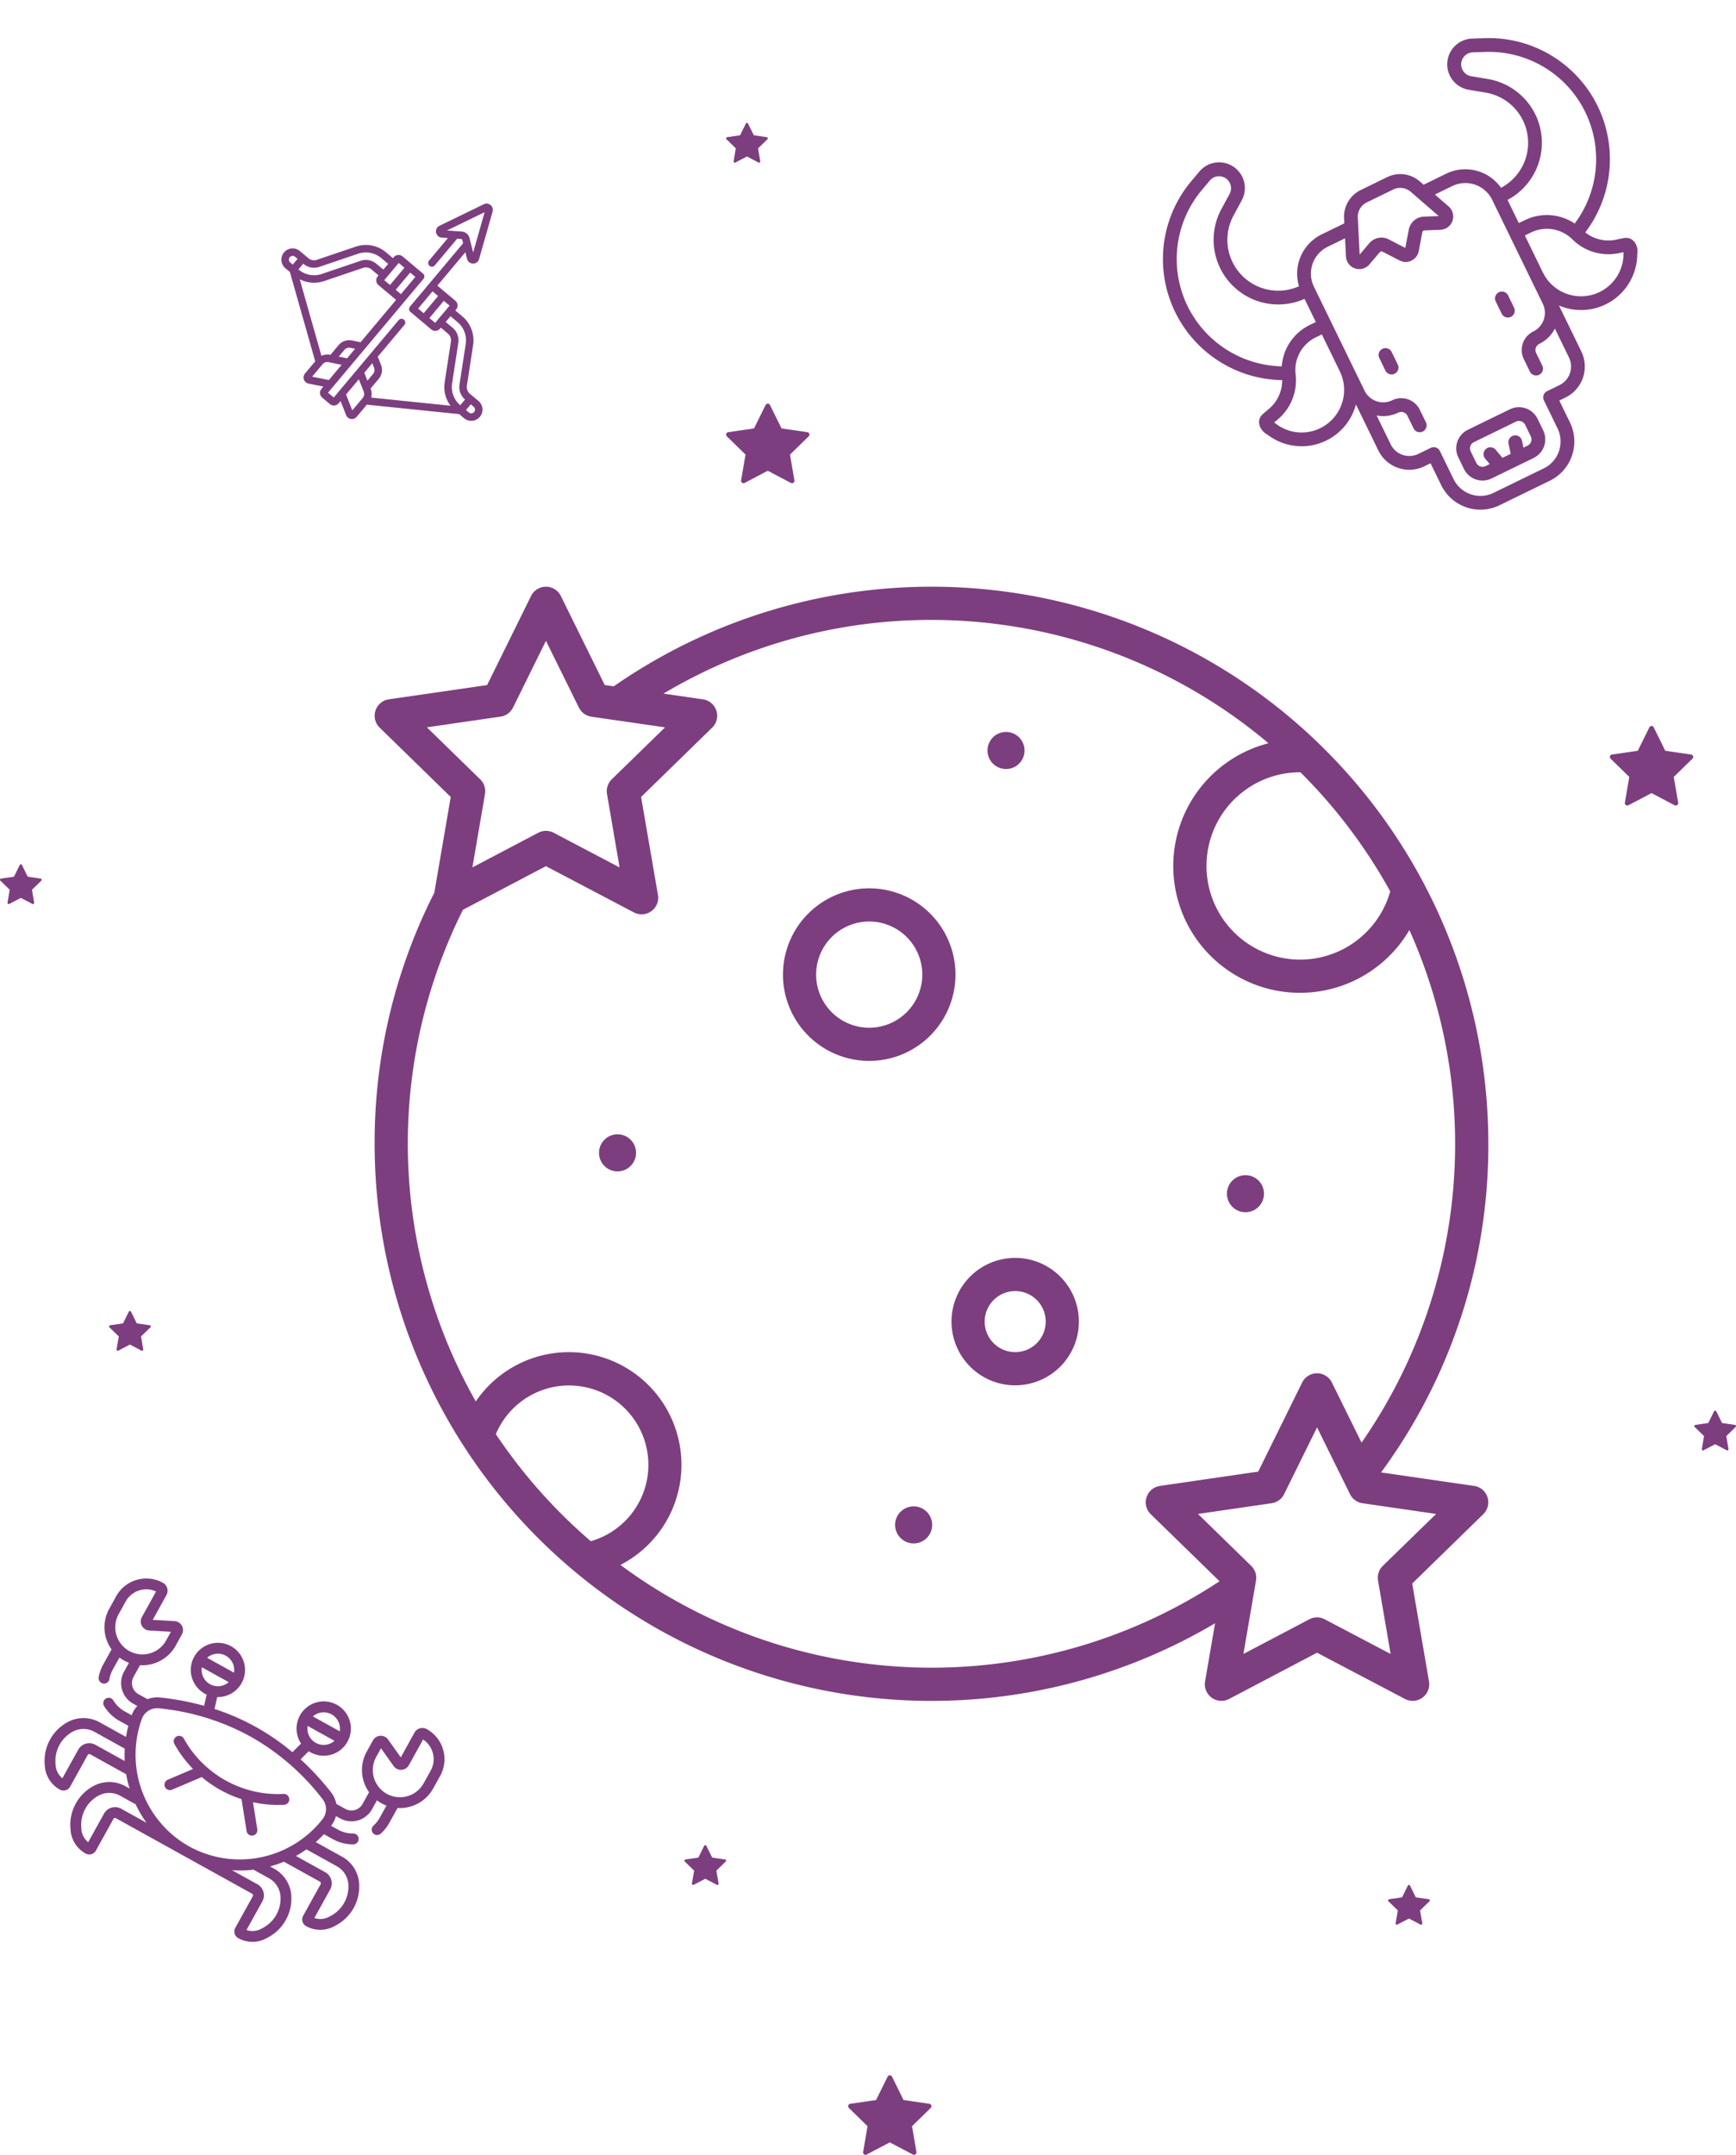 <svg xmlns="http://www.w3.org/2000/svg" width="343.844" height="426.605" viewBox="0 0 343.844 426.605">
    <g id="Group_1601" data-name="Group 1601" transform="translate(-6854.609 -1206.142)">
        <g id="cancer" transform="matrix(0.875, 0.485, -0.485, 0.875, 6880.927, 1516.199)">
            <path id="Path_120" data-name="Path 120"
                  d="M66.53,0a1.792,1.792,0,0,0-1.79,1.79v5.6L60.7,5.455a1.787,1.787,0,0,0-2.41,1.668V9.668a7.529,7.529,0,0,0,4.3,6.793v2.661a2.509,2.509,0,0,1-2.507,2.507H58.044a5.4,5.4,0,0,0-2.028-1.5,53.324,53.324,0,0,0-8.434-2.788l.626-2.181c.138.011.278.018.419.018a5.377,5.377,0,1,0-2.484-.611l-.667,2.323a45.766,45.766,0,0,0-17.636,0l-.668-2.326a5.368,5.368,0,1,0-2.484.611c.141,0,.281-.007.419-.018l.627,2.185a53.356,53.356,0,0,0-8.416,2.783,5.4,5.4,0,0,0-2.028,1.5H13.249a2.509,2.509,0,0,1-2.507-2.507V16.46a7.528,7.528,0,0,0,4.3-6.793V7.123a1.787,1.787,0,0,0-2.41-1.668L8.594,7.389V1.79A1.792,1.792,0,0,0,6.8,0,6.811,6.811,0,0,0,0,6.8V9.668a7.528,7.528,0,0,0,4.3,6.793v3.377a8.217,8.217,0,0,0,.458,2.713,1.075,1.075,0,0,0,2.029-.707,6.073,6.073,0,0,1-.338-2.006V17.11a7.444,7.444,0,0,0,2.148,0v2.012a4.66,4.66,0,0,0,4.655,4.655h.939a5.345,5.345,0,0,0-.1,2.122l0,.027H12.533a6.085,6.085,0,0,1-3-.79A1.074,1.074,0,1,0,8.469,27a8.238,8.238,0,0,0,4.064,1.071h2q.279,1.092.663,2.148H9.224a6.568,6.568,0,0,0-5.541,3.019,8.714,8.714,0,0,0,0,9.43l.233.361A5.783,5.783,0,0,0,8.794,45.69a1.506,1.506,0,0,0,1.5-1.5V37.025a.359.359,0,0,1,.358-.358h8.157a22.937,22.937,0,0,0,1.951,2.148h-.942a6.569,6.569,0,0,0-5.541,3.019,8.714,8.714,0,0,0,0,9.43l.233.361a5.783,5.783,0,0,0,4.879,2.658,1.506,1.506,0,0,0,1.5-1.5V45.619a.359.359,0,0,1,.358-.358H52.079a.358.358,0,0,1,.358.358V52.78a1.506,1.506,0,0,0,1.5,1.5,5.783,5.783,0,0,0,4.878-2.658l.233-.361a8.714,8.714,0,0,0,0-9.43,6.569,6.569,0,0,0-5.541-3.019h-.942a22.911,22.911,0,0,0,1.963-2.163,1.071,1.071,0,0,0,.17.015h7.976a.358.358,0,0,1,.358.358v7.161a1.506,1.506,0,0,0,1.5,1.5,5.783,5.783,0,0,0,4.878-2.658l.233-.361a8.714,8.714,0,0,0,0-9.43,6.569,6.569,0,0,0-5.541-3.019H58.141q.384-1.055.663-2.148h2A8.236,8.236,0,0,0,64.865,27,1.074,1.074,0,0,0,63.8,25.134a6.086,6.086,0,0,1-3,.79H59.244l0-.027a5.345,5.345,0,0,0-.1-2.122h.939a4.66,4.66,0,0,0,4.655-4.655V17.11a7.444,7.444,0,0,0,2.148,0v2.728a6.073,6.073,0,0,1-.338,2.006,1.075,1.075,0,0,0,2.029.707,8.22,8.22,0,0,0,.457-2.713V16.461a7.529,7.529,0,0,0,4.3-6.793V6.8A6.811,6.811,0,0,0,66.53,0Zm-17.9,13.034a3.228,3.228,0,0,1-3.038-2.148h6.076a3.228,3.228,0,0,1-3.038,2.148Zm0-6.445a3.228,3.228,0,0,1,3.038,2.148H45.589a3.228,3.228,0,0,1,3.038-2.148Zm-23.939,0a3.228,3.228,0,0,1,3.038,2.148H21.65A3.228,3.228,0,0,1,24.688,6.589Zm0,6.445a3.228,3.228,0,0,1-3.038-2.148h6.076A3.228,3.228,0,0,1,24.688,13.034ZM2.148,9.668V6.8a4.661,4.661,0,0,1,4.3-4.641v5.8A1.79,1.79,0,0,0,9.009,9.572l3.881-1.86V9.668a5.371,5.371,0,0,1-10.742,0Zm8.507,24.85a2.509,2.509,0,0,0-2.507,2.507v6.46a3.641,3.641,0,0,1-2.429-1.618l-.233-.361a6.561,6.561,0,0,1,0-7.1A4.429,4.429,0,0,1,9.224,32.37H16.1a22.85,22.85,0,0,0,1.188,2.148H10.656Zm10.6,8.594a2.509,2.509,0,0,0-2.507,2.507v6.46a3.641,3.641,0,0,1-2.429-1.618l-.233-.361a6.562,6.562,0,0,1,0-7.1,4.429,4.429,0,0,1,3.736-2.036h3.23a1.073,1.073,0,0,0,.238-.027A22.806,22.806,0,0,0,27,43.112H21.255ZM57.247,43a6.561,6.561,0,0,1,0,7.1l-.233.361a3.641,3.641,0,0,1-2.428,1.618v-6.46a2.509,2.509,0,0,0-2.507-2.507H46.338a22.8,22.8,0,0,0,3.677-2.156,1.068,1.068,0,0,0,.122.007h3.374A4.429,4.429,0,0,1,57.247,43Zm-20.58.113A20.823,20.823,0,0,1,16.209,25.573a3.232,3.232,0,0,1,1.946-3.462,47.16,47.16,0,0,1,18.511-3.9,47.163,47.163,0,0,1,18.511,3.9,3.232,3.232,0,0,1,1.946,3.462A20.823,20.823,0,0,1,36.667,43.112ZM64.11,32.37a4.428,4.428,0,0,1,3.736,2.036,6.561,6.561,0,0,1,0,7.1l-.233.361a3.641,3.641,0,0,1-2.428,1.618v-6.46a2.509,2.509,0,0,0-2.507-2.507H56.042a22.884,22.884,0,0,0,1.188-2.148Zm7.075-22.7a5.371,5.371,0,1,1-10.742,0V7.713l3.881,1.86a1.79,1.79,0,0,0,2.564-1.615v-5.8a4.661,4.661,0,0,1,4.3,4.641Z"
                  transform="translate(0)" fill="#7d3e7f"/>
            <path id="Path_121" data-name="Path 121"
                  d="M24.212.163A21.284,21.284,0,0,1,12.928,3.387,21.283,21.283,0,0,1,1.643.163,1.074,1.074,0,0,0,.506,1.986,23.357,23.357,0,0,0,6.138,4.534L2.8,8.813a1.074,1.074,0,0,0,1.693,1.322L8.423,5.1a23.571,23.571,0,0,0,4.505.437A23.571,23.571,0,0,0,17.433,5.1l3.932,5.036a1.074,1.074,0,0,0,1.694-1.322L19.718,4.534A23.357,23.357,0,0,0,25.35,1.986,1.074,1.074,0,1,0,24.212.163Z"
                  transform="translate(23.739 24.804)" fill="#7d3e7f"/>
        </g>
        <g id="moon" transform="translate(6928.812 1322.295)">
            <path id="Path_122" data-name="Path 122"
                  d="M73.576,27.906a3.668,3.668,0,1,0-3.666-3.668,3.668,3.668,0,0,0,3.666,3.668Z"
                  transform="translate(51.478 8.19)" fill="#7d3e7f"/>
            <path id="Path_123" data-name="Path 123"
                  d="M98.841,74.645a3.668,3.668,0,1,0-3.668-3.668,3.668,3.668,0,0,0,3.668,3.668Z"
                  transform="translate(73.642 49.195)" fill="#7d3e7f"/>
            <path id="Path_124" data-name="Path 124"
                  d="M63.833,102.236A3.668,3.668,0,1,0,67.5,105.9a3.668,3.668,0,0,0-3.666-3.667Z"
                  transform="translate(42.927 79.838)" fill="#7d3e7f"/>
            <path id="Path_125" data-name="Path 125"
                  d="M32.593,63a3.668,3.668,0,1,0,3.666,3.667A3.668,3.668,0,0,0,32.593,63Z"
                  transform="translate(15.519 45.416)" fill="#7d3e7f"/>
            <path id="Path_126" data-name="Path 126"
                  d="M223.024,183.277,204.592,180.6a109.177,109.177,0,0,0,21.244-65.055A110.283,110.283,0,0,0,52.61,24.977l-1.782-.257-8.7-17.637a3.285,3.285,0,0,0-5.893,0L27.527,24.729,8.062,27.547a3.287,3.287,0,0,0-1.821,5.6L20.321,46.88,17.068,65.841a109.093,109.093,0,0,0-11.818,49.7A110.3,110.3,0,0,0,171.709,210.47l-1.977,11.517a3.285,3.285,0,0,0,4.767,3.464l17.41-9.154,17.408,9.154a3.285,3.285,0,0,0,4.767-3.464L210.759,202.6l14.08-13.729a3.287,3.287,0,0,0-1.821-5.6ZM206.406,65.569a18.544,18.544,0,1,1-17.835-23.579h.041a104.256,104.256,0,0,1,17.793,23.579ZM15.6,33.093l14.585-2.119a3.289,3.289,0,0,0,2.474-1.787l6.522-13.218,6.529,13.218a3.289,3.289,0,0,0,2.472,1.8L62.766,33.1,52.212,43.39a3.283,3.283,0,0,0-.939,2.908l2.491,14.527-13.046-6.86a3.287,3.287,0,0,0-3.058,0l-13.046,6.86L27.106,46.3a3.289,3.289,0,0,0-.939-2.908ZM29.261,173.03a15.715,15.715,0,1,1,18.8,21.188,104.607,104.607,0,0,1-18.8-21.187Zm24.67,25.89a22.3,22.3,0,1,0-28.648-32.369,103.529,103.529,0,0,1-2.54-97.336l16.434-8.636L56.6,69.736a3.285,3.285,0,0,0,4.767-3.464L58.027,46.88l14.08-13.729a3.285,3.285,0,0,0-1.821-5.6l-7.817-1.136a103.6,103.6,0,0,1,119.82,9.828A25.1,25.1,0,1,0,210.2,73.222a103.555,103.555,0,0,1-9.475,101.486l-5.874-11.9a3.285,3.285,0,0,0-5.893,0l-8.7,17.636-19.466,2.833a3.285,3.285,0,0,0-1.819,5.6l13.622,13.276a103.568,103.568,0,0,1-118.664-3.236Zm151,.188a3.289,3.289,0,0,0-.939,2.908l2.491,14.527-13.046-6.858a3.272,3.272,0,0,0-3.058,0l-13.051,6.858,2.1-12.24.39-2.283a3.284,3.284,0,0,0-.939-2.908L168.33,188.824l14.587-2.12a3.287,3.287,0,0,0,2.472-1.8l6.524-13.216,6.522,13.216a3.287,3.287,0,0,0,2.474,1.8l14.585,2.12Z"
                  transform="translate(-5.25 -5.25)" fill="#7d3e7f"/>
            <path id="Path_127" data-name="Path 127"
                  d="M82.5,54.143A17.084,17.084,0,1,0,65.413,71.226,17.084,17.084,0,0,0,82.5,54.143ZM65.413,64.656A10.513,10.513,0,1,1,75.926,54.143,10.513,10.513,0,0,1,65.413,64.656Z"
                  transform="translate(32.545 22.657)" fill="#7d3e7f"/>
            <path id="Path_128" data-name="Path 128"
                  d="M78.727,76.033A12.614,12.614,0,1,0,91.34,88.647,12.614,12.614,0,0,0,78.727,76.033Zm0,18.655a6.043,6.043,0,1,1,6.043-6.042,6.043,6.043,0,0,1-6.043,6.042Z"
                  transform="translate(48.147 56.85)" fill="#7d3e7f"/>
        </g>
        <g id="sagittarius" transform="translate(6899.837 1269.26) rotate(-50)">
            <path id="Path_129" data-name="Path 129"
                  d="M49.9,24.18l-8.908-3.986a1.236,1.236,0,0,0-1.506,1.853l.72.993H34.365a.742.742,0,0,0,0,1.483h6.911l.468.646a.247.247,0,0,1,0,.29l-.4.547H24.97a.742.742,0,0,0-.742.742v5.39a1.237,1.237,0,0,0,1.236,1.236h.247v1.816a1.741,1.741,0,0,1-.832,1.479L17.9,40.912a6.22,6.22,0,0,0-2.8,3.85L6.237,31.694a2.72,2.72,0,0,0,1.256-1.169l.036-.067H10.05a2.721,2.721,0,0,0,2.388-1.417l.845-1.55h8.226a.742.742,0,0,0,0-1.483H1.483V24.525H30.9a.742.742,0,0,0,.742-.742V18.493a1.237,1.237,0,0,0-1.236-1.236h-.247V15.44a6.216,6.216,0,0,0-2.97-5.281L20.214,5.918a1.741,1.741,0,0,1-.832-1.479V2.225a2.225,2.225,0,1,0-4.45,0V3.382L4.613,18.591H1.475A1.236,1.236,0,0,0,.39,20.419l1.431,2.622H1.236A1.237,1.237,0,0,0,0,24.278v1.978a1.237,1.237,0,0,0,1.236,1.236h.585L.39,30.115a1.236,1.236,0,0,0,1.086,1.827H4.613l10.319,15.21v1.256a2.225,2.225,0,1,0,4.45,0V46.193a1.741,1.741,0,0,1,.832-1.479l6.977-4.241a6.216,6.216,0,0,0,2.97-5.281V33.376h.247a1.237,1.237,0,0,0,1.236-1.236V27.492h8.628l-.791,1.092a1.236,1.236,0,0,0,1.506,1.854L49.9,26.452a1.244,1.244,0,0,0,0-2.271ZM9.13,23.042,8.32,21.558h1.73a1.237,1.237,0,0,1,1.085.644l.458.839Zm15.1,0H13.283l-.846-1.55a2.72,2.72,0,0,0-2.387-1.416H7.53l-.037-.067A2.719,2.719,0,0,0,6.237,18.84L15.086,5.8A6.221,6.221,0,0,0,17.9,9.72l6.977,4.241a1.741,1.741,0,0,1,.832,1.479v1.816h-.247a1.237,1.237,0,0,0-1.236,1.236Zm5.933-4.3v1.483h-4.45V18.74Zm-4.45,4.3V21.707h4.45v1.335ZM19.444,7.185l6.977,4.241a4.725,4.725,0,0,1,2.257,4.014v1.816H27.195V15.44a3.232,3.232,0,0,0-1.545-2.746L18.673,8.453a4.725,4.725,0,0,1-2.257-4.014V4.351H17.9v.088a3.232,3.232,0,0,0,1.545,2.746Zm-2.286-5.7a.742.742,0,0,1,.742.742v.643H16.416V2.225A.742.742,0,0,1,17.158,1.483ZM1.892,20.075H5.106a1.237,1.237,0,0,1,1.086.644L7.44,23.042H3.511Zm28.27,7.417v1.434h-4.45V27.492Zm-19.026.839a1.237,1.237,0,0,1-1.086.645H8.32l.809-1.483h2.464Zm-7.625-.839H7.44L6.191,29.814a1.237,1.237,0,0,1-1.086.645H1.892ZM17.158,49.149a.742.742,0,0,1-.742-.742v-.742H17.9v.742A.742.742,0,0,1,17.158,49.149ZM28.678,35.192a4.725,4.725,0,0,1-2.257,4.014l-6.977,4.241A3.232,3.232,0,0,0,17.9,46.182H16.416a4.725,4.725,0,0,1,2.257-4l6.977-4.241a3.233,3.233,0,0,0,1.545-2.746V33.376h1.483Zm-2.967-3.3V30.409h4.45v1.483Zm15.513-3.186,1.72-2.375a1.727,1.727,0,0,0,0-2.03l-1.72-2.375,7.577,3.39Z"
                  transform="translate(0 0)" fill="#7d3e7f"/>
        </g>
        <g id="taurus" transform="matrix(0.899, -0.438, 0.438, 0.899, 7077.148, 1246.95)">
            <path id="Path_131" data-name="Path 131"
                  d="M86.247,49.071l-1.5-.384a7.389,7.389,0,0,1-4.817-3.954A23.974,23.974,0,0,0,78.873,1.44l-2.247-1a5.1,5.1,0,0,0-5.047,8.814l2.754,1.971A10.072,10.072,0,0,1,68.8,29.482a8.649,8.649,0,0,0-8.526-7.264H55.28L54.89,21.3a5.9,5.9,0,0,0-5.436-3.592H43.636A5.9,5.9,0,0,0,38.2,21.3l-.391.916H32.818a8.649,8.649,0,0,0-8.526,7.264,10.072,10.072,0,0,1-5.534-18.258l2.754-1.971A5.1,5.1,0,0,0,16.465.438l-2.248,1a23.974,23.974,0,0,0-1.06,43.293A7.388,7.388,0,0,1,8.34,48.687l-1.5.384c-1.922.5-2.062,2.66-1.037,4.079a11.13,11.13,0,0,0,18.376,2.308V65.581A6.826,6.826,0,0,0,31,72.4h1.364v4.818A8.646,8.646,0,0,0,41,85.853H52.091a8.646,8.646,0,0,0,8.636-8.636V72.4H62.09a6.826,6.826,0,0,0,6.818-6.818V55.458A11.13,11.13,0,0,0,87.285,53.15c1.026-1.419.883-3.577-1.037-4.079ZM81.272,19.416A12.828,12.828,0,0,0,75.919,9.005L73.165,7.035A2.377,2.377,0,0,1,75.516,2.93l2.248,1a21.246,21.246,0,0,1,1.055,38.308,9.907,9.907,0,0,0-8.55-4.931h-1.36v-5.1a12.814,12.814,0,0,0,12.364-12.79ZM40.709,22.371a3.177,3.177,0,0,1,2.927-1.934h5.818a3.177,3.177,0,0,1,2.927,1.934l2.873,6.738-2.681-1.18a3.166,3.166,0,0,0-3.833,1.011l-2.195,2.944L44.35,28.939a3.168,3.168,0,0,0-3.833-1.011l-2.681,1.18,2.873-6.738h0Zm-37.982.966a21.265,21.265,0,0,1,12.6-19.406l2.248-1a2.377,2.377,0,0,1,2.351,4.105l-2.754,1.97a12.8,12.8,0,0,0,7.011,23.2v5.1h-1.36a9.907,9.907,0,0,0-8.55,4.931,21.3,21.3,0,0,1-11.544-18.9ZM15.769,56.581a8.366,8.366,0,0,1-7.524-4.65l-.179-.357.951-.244a10.126,10.126,0,0,0,7.021-6.421l.044-.124a7.17,7.17,0,0,1,6.739-4.749h1.36v8.133a8.422,8.422,0,0,1-8.413,8.412ZM62.09,69.671H59.363A1.364,1.364,0,0,0,58,71.035v6.182a5.916,5.916,0,0,1-5.909,5.909H41a5.916,5.916,0,0,1-5.909-5.909V71.035a1.364,1.364,0,0,0-1.364-1.364H31a4.1,4.1,0,0,1-4.091-4.091V59.213A6.782,6.782,0,0,0,31,60.581a1.365,1.365,0,0,1,1.364,1.364v2.727a1.364,1.364,0,1,0,2.727,0V61.944A4.1,4.1,0,0,0,31,57.853a4.1,4.1,0,0,1-4.091-4.091V30.854a5.916,5.916,0,0,1,5.909-5.909h3.829l-1.41,3.307A2.636,2.636,0,0,0,38.725,31.7l2.892-1.273a.453.453,0,0,1,.547.144l2.268,3.042a2.636,2.636,0,0,0,4.227,0l2.268-3.042a.453.453,0,0,1,.547-.144L54.366,31.7a2.636,2.636,0,0,0,3.487-3.447l-1.41-3.307h3.829a5.916,5.916,0,0,1,5.909,5.909V53.762a4.1,4.1,0,0,1-4.091,4.091A4.1,4.1,0,0,0,58,61.944v2.727a1.364,1.364,0,1,0,2.727,0V61.944a1.365,1.365,0,0,1,1.364-1.364,6.782,6.782,0,0,0,4.091-1.367v6.367a4.1,4.1,0,0,1-4.091,4.091ZM84.845,51.93a8.412,8.412,0,0,1-15.937-3.762V40.035h1.36a7.17,7.17,0,0,1,6.739,4.748l.045.125a10.125,10.125,0,0,0,7.021,6.42l.951.244Z"
                  transform="translate(0)" fill="#7d3e7f"/>
            <path id="Path_132" data-name="Path 132"
                  d="M1.364,5.454A1.364,1.364,0,0,0,2.727,4.091V1.364A1.364,1.364,0,0,0,0,1.364V4.091A1.364,1.364,0,0,0,1.364,5.454Z"
                  transform="translate(58 47.853)" fill="#7d3e7f"/>
            <path id="Path_133" data-name="Path 133"
                  d="M1.364,0A1.364,1.364,0,0,0,0,1.364V4.091a1.364,1.364,0,1,0,2.727,0V1.364A1.364,1.364,0,0,0,1.364,0Z"
                  transform="translate(32.363 47.853)" fill="#7d3e7f"/>
            <path id="Path_134" data-name="Path 134"
                  d="M13.364,0H4.091A4.1,4.1,0,0,0,0,4.091V6.636a4.1,4.1,0,0,0,4.091,4.091h9.273a4.1,4.1,0,0,0,4.091-4.091V4.091A4.1,4.1,0,0,0,13.364,0Zm1.364,6.636A1.365,1.365,0,0,1,13.364,8h-.92l.334-1.335A1.364,1.364,0,1,0,10.132,6l-.5,2H7.822l-.5-2a1.364,1.364,0,1,0-2.646.661L5.011,8h-.92A1.365,1.365,0,0,1,2.727,6.636V4.091A1.365,1.365,0,0,1,4.091,2.727h9.273a1.365,1.365,0,0,1,1.364,1.364Z"
                  transform="translate(37.818 69.671)" fill="#7d3e7f"/>
        </g>
        <g id="star" transform="translate(6998.426 1286.056)">
            <g id="Group_1600" data-name="Group 1600" transform="translate(0 0)">
                <path id="Path_130" data-name="Path 130"
                      d="M16.486,17.776a.484.484,0,0,0-.39-.329L10.978,16.7,8.689,12.066a.484.484,0,0,0-.867,0L5.532,16.7l-5.118.744a.484.484,0,0,0-.268.825l3.7,3.61-.874,5.1a.484.484,0,0,0,.7.51l4.578-2.407,4.578,2.407a.484.484,0,0,0,.7-.51l-.874-5.1,3.7-3.61A.484.484,0,0,0,16.486,17.776Z"
                      transform="translate(0 -11.796)" fill="#7d3e7f"/>
            </g>
        </g>
        <g id="star-2" data-name="star" transform="translate(7173.47 1349.874)">
            <g id="Group_1600-2" data-name="Group 1600" transform="translate(0 0)">
                <path id="Path_130-2" data-name="Path 130"
                      d="M16.486,17.776a.484.484,0,0,0-.39-.329L10.978,16.7,8.689,12.066a.484.484,0,0,0-.867,0L5.532,16.7l-5.118.744a.484.484,0,0,0-.268.825l3.7,3.61-.874,5.1a.484.484,0,0,0,.7.51l4.578-2.407,4.578,2.407a.484.484,0,0,0,.7-.51l-.874-5.1,3.7-3.61A.484.484,0,0,0,16.486,17.776Z"
                      transform="translate(0 -11.796)" fill="#7d3e7f"/>
            </g>
        </g>
        <g id="star-3" data-name="star" transform="translate(6998.426 1230.473)">
            <g id="Group_1600-3" data-name="Group 1600" transform="translate(0 0)">
                <path id="Path_130-3" data-name="Path 130"
                      d="M8.243,14.786a.242.242,0,0,0-.2-.165L5.489,14.25,4.344,11.931a.242.242,0,0,0-.434,0L2.766,14.25l-2.559.372a.242.242,0,0,0-.134.413l1.852,1.805-.437,2.549a.242.242,0,0,0,.351.255l2.289-1.2,2.289,1.2a.242.242,0,0,0,.351-.255L6.33,16.839l1.852-1.805A.242.242,0,0,0,8.243,14.786Z"
                      transform="translate(0 -11.796)" fill="#7d3e7f"/>
            </g>
        </g>
        <g id="star-4" data-name="star" transform="translate(6990.171 1571.443)">
            <g id="Group_1600-4" data-name="Group 1600" transform="translate(0 0)">
                <path id="Path_130-4" data-name="Path 130"
                      d="M8.243,14.786a.242.242,0,0,0-.2-.165L5.489,14.25,4.344,11.931a.242.242,0,0,0-.434,0L2.766,14.25l-2.559.372a.242.242,0,0,0-.134.413l1.852,1.805-.437,2.549a.242.242,0,0,0,.351.255l2.289-1.2,2.289,1.2a.242.242,0,0,0,.351-.255L6.33,16.839l1.852-1.805A.242.242,0,0,0,8.243,14.786Z"
                      transform="translate(0 -11.796)" fill="#7d3e7f"/>
            </g>
        </g>
        <g id="star-5" data-name="star" transform="translate(6876.211 1465.688)">
            <g id="Group_1600-5" data-name="Group 1600" transform="translate(0 0)">
                <path id="Path_130-5" data-name="Path 130"
                      d="M8.243,14.786a.242.242,0,0,0-.2-.165L5.489,14.25,4.344,11.931a.242.242,0,0,0-.434,0L2.766,14.25l-2.559.372a.242.242,0,0,0-.134.413l1.852,1.805-.437,2.549a.242.242,0,0,0,.351.255l2.289-1.2,2.289,1.2a.242.242,0,0,0,.351-.255L6.33,16.839l1.852-1.805A.242.242,0,0,0,8.243,14.786Z"
                      transform="translate(0 -11.796)" fill="#7d3e7f"/>
            </g>
        </g>
        <g id="star-6" data-name="star" transform="translate(6854.609 1377.254)">
            <g id="Group_1600-6" data-name="Group 1600" transform="translate(0 0)">
                <path id="Path_130-6" data-name="Path 130"
                      d="M8.243,14.786a.242.242,0,0,0-.2-.165L5.489,14.25,4.344,11.931a.242.242,0,0,0-.434,0L2.766,14.25l-2.559.372a.242.242,0,0,0-.134.413l1.852,1.805-.437,2.549a.242.242,0,0,0,.351.255l2.289-1.2,2.289,1.2a.242.242,0,0,0,.351-.255L6.33,16.839l1.852-1.805A.242.242,0,0,0,8.243,14.786Z"
                      transform="translate(0 -11.796)" fill="#7d3e7f"/>
            </g>
        </g>
        <g id="star-7" data-name="star" transform="translate(7129.546 1579.318)">
            <g id="Group_1600-7" data-name="Group 1600" transform="translate(0 0)">
                <path id="Path_130-7" data-name="Path 130"
                      d="M8.243,14.786a.242.242,0,0,0-.2-.165L5.489,14.25,4.344,11.931a.242.242,0,0,0-.434,0L2.766,14.25l-2.559.372a.242.242,0,0,0-.134.413l1.852,1.805-.437,2.549a.242.242,0,0,0,.351.255l2.289-1.2,2.289,1.2a.242.242,0,0,0,.351-.255L6.33,16.839l1.852-1.805A.242.242,0,0,0,8.243,14.786Z"
                      transform="translate(0 -11.796)" fill="#7d3e7f"/>
            </g>
        </g>
        <g id="star-8" data-name="star" transform="translate(7190.198 1485.414)">
            <g id="Group_1600-8" data-name="Group 1600" transform="translate(0 0)">
                <path id="Path_130-8" data-name="Path 130"
                      d="M8.243,14.786a.242.242,0,0,0-.2-.165L5.489,14.25,4.344,11.931a.242.242,0,0,0-.434,0L2.766,14.25l-2.559.372a.242.242,0,0,0-.134.413l1.852,1.805-.437,2.549a.242.242,0,0,0,.351.255l2.289-1.2,2.289,1.2a.242.242,0,0,0,.351-.255L6.33,16.839l1.852-1.805A.242.242,0,0,0,8.243,14.786Z"
                      transform="translate(0 -11.796)" fill="#7d3e7f"/>
            </g>
        </g>
        <g id="star-9" data-name="star" transform="translate(7022.596 1616.998)">
            <g id="Group_1600-9" data-name="Group 1600" transform="translate(0 0)">
                <path id="Path_130-9" data-name="Path 130"
                      d="M16.486,17.776a.484.484,0,0,0-.39-.329L10.978,16.7,8.689,12.066a.484.484,0,0,0-.867,0L5.532,16.7l-5.118.744a.484.484,0,0,0-.268.825l3.7,3.61-.874,5.1a.484.484,0,0,0,.7.51l4.578-2.407,4.578,2.407a.484.484,0,0,0,.7-.51l-.874-5.1,3.7-3.61A.484.484,0,0,0,16.486,17.776Z"
                      transform="translate(0 -11.796)" fill="#7d3e7f"/>
            </g>
        </g>
    </g>
</svg>
